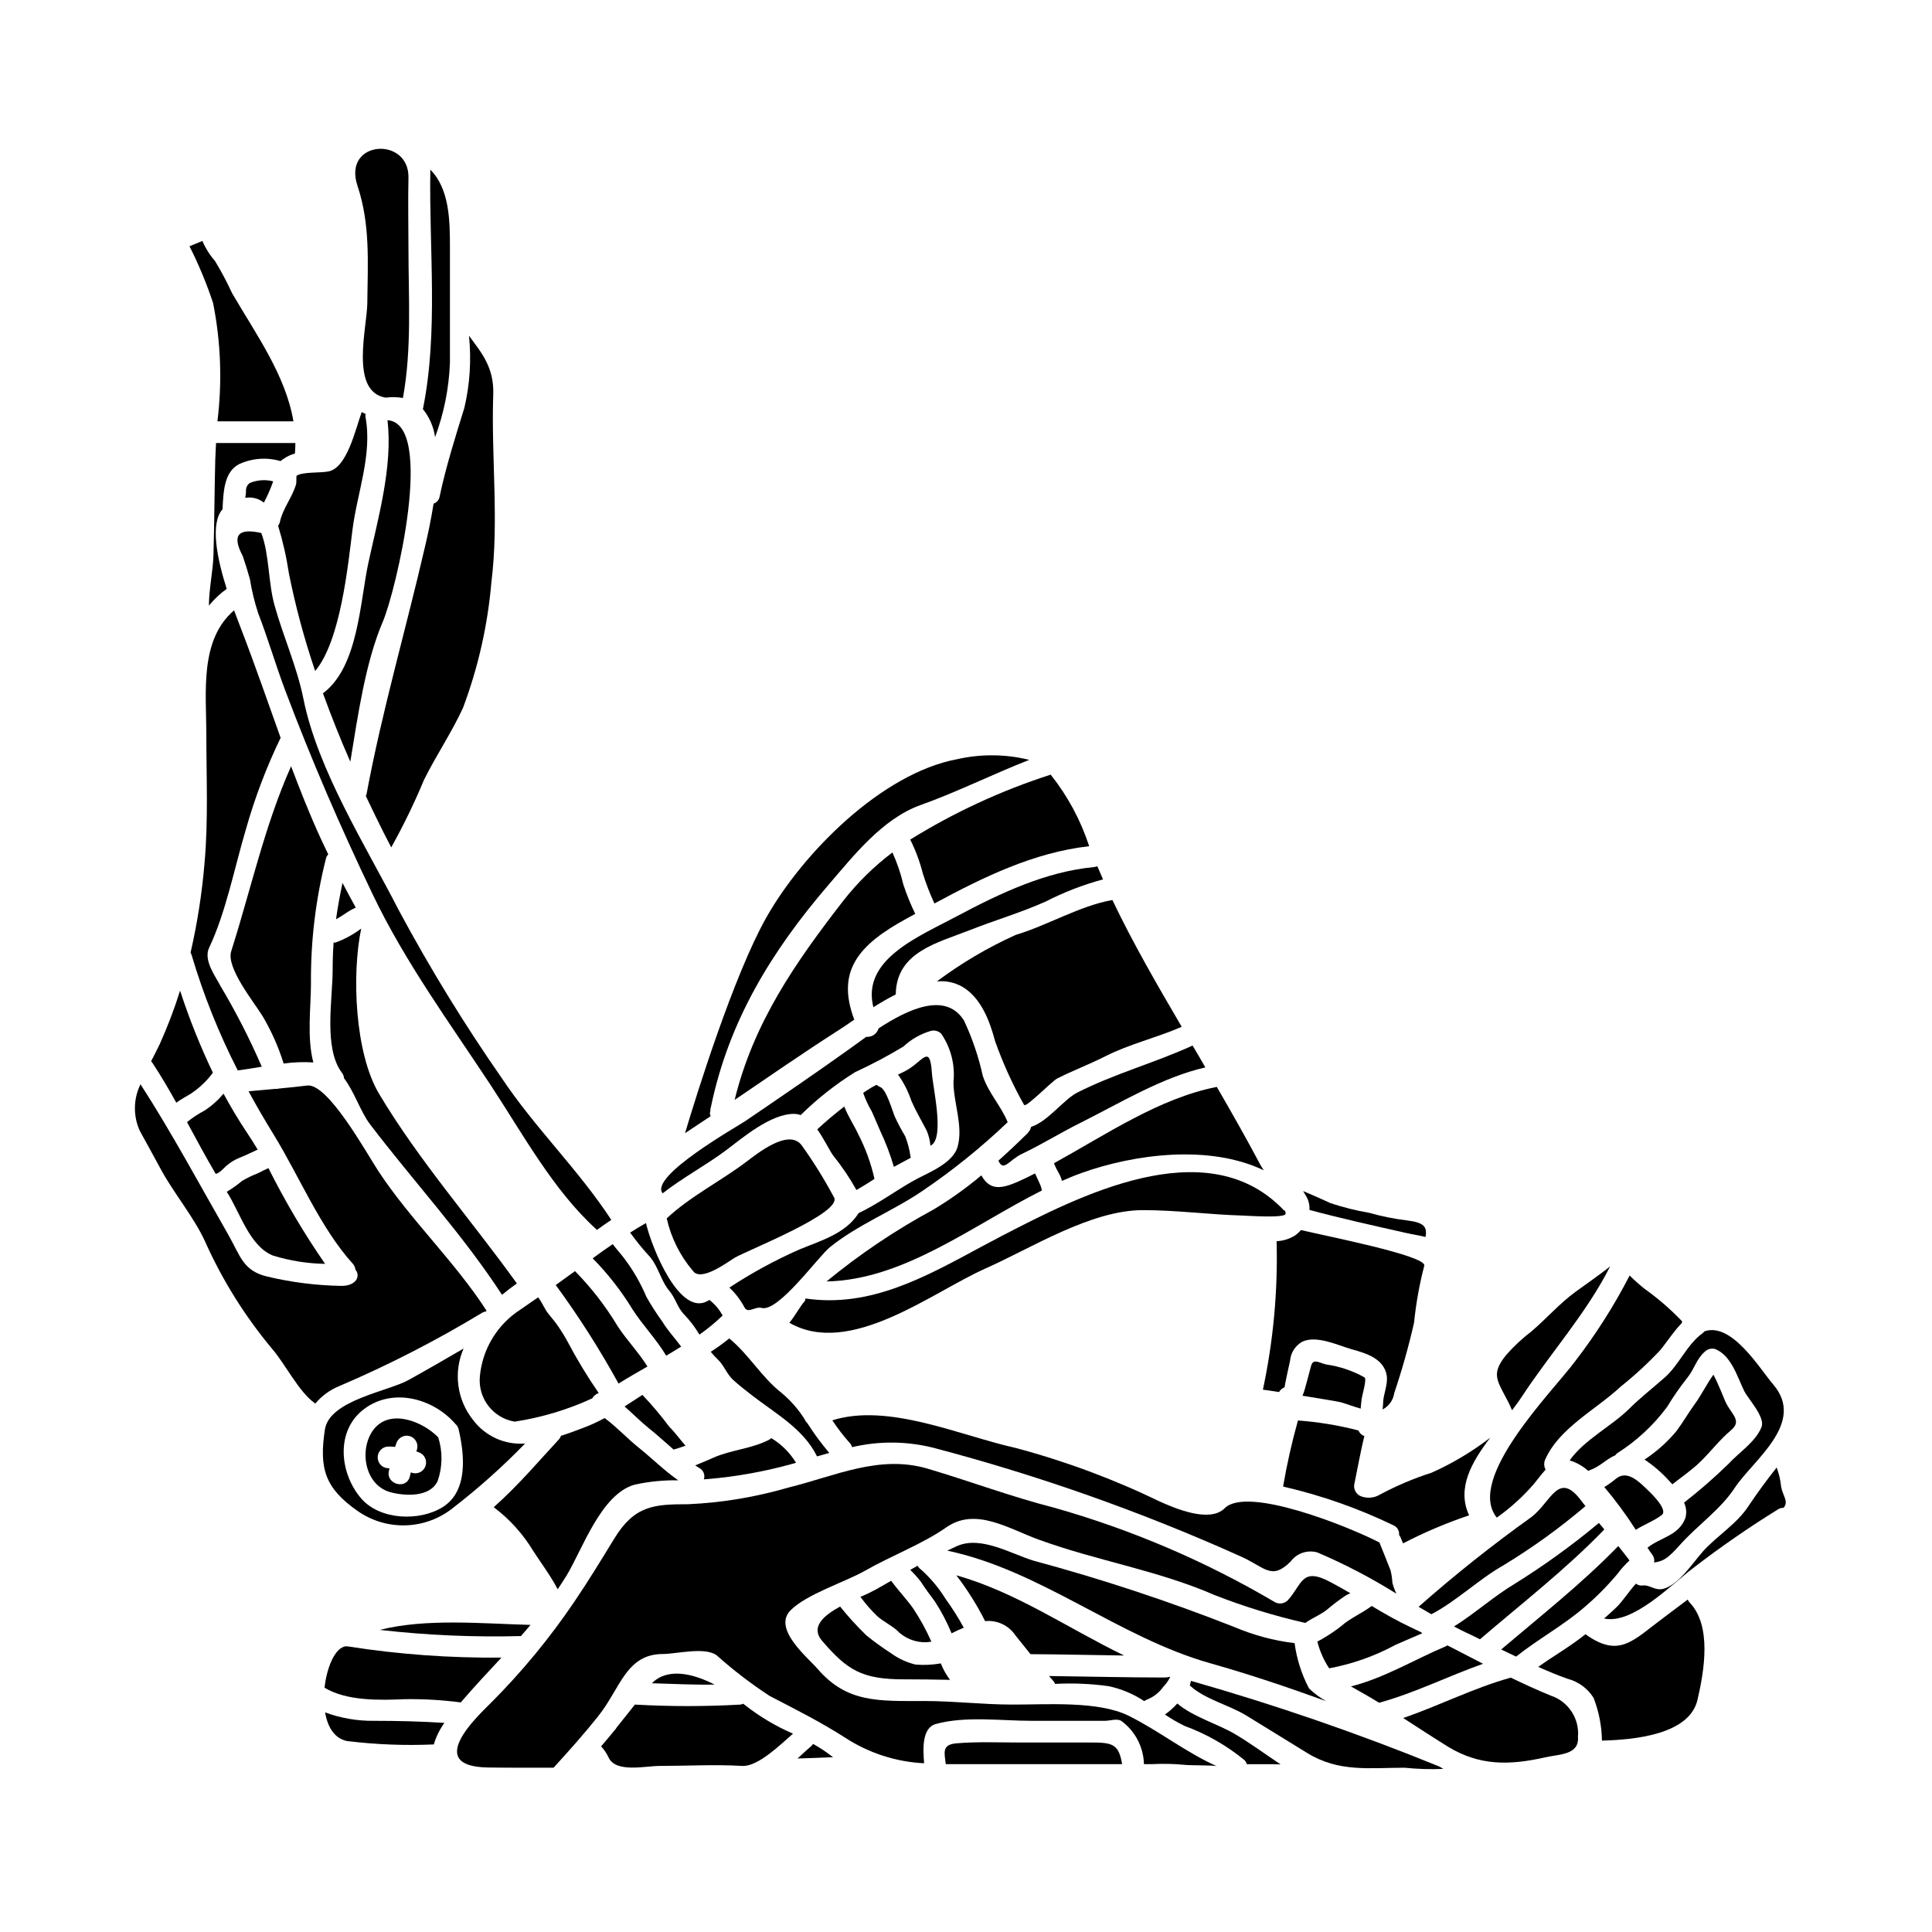 <?xml version="1.0" encoding="UTF-8"?>
<!-- Uploaded to: SVG Repo, www.svgrepo.com, Generator: SVG Repo Mixer Tools -->
<svg fill="#000000" width="800px" height="800px" version="1.1" viewBox="144 144 512 512" xmlns="http://www.w3.org/2000/svg">
 <g>
  <path d="m377.26 432.07c-0.355-0.145-0.684-0.34-0.977-0.582-0.969 0.477-1.898 1.023-2.785 1.637-0.262 0.141-0.488 0.344-0.746 0.516 0.598 1.715 1.367 3.367 2.293 4.93 0.746 1.773 1.574 3.543 2.297 5.305l0.004 0.004c1.422 3.019 2.606 6.148 3.543 9.355 1.461-0.789 2.984-1.605 4.504-2.441-0.027-0.055-0.082-0.113-0.082-0.168h-0.004c-0.246-1.879-0.719-3.719-1.41-5.484-1.016-1.699-1.945-3.453-2.781-5.25-0.613-1.449-2.223-7.223-3.856-7.82z"/>
  <path d="m389.59 443.64c0.539 1.27 0.867 2.613 0.977 3.988 0.129-0.086 0.258-0.164 0.395-0.23 3.297-2.5 0.227-15.27 0-19.059-0.52-8.004-2.469-2.871-7.035-0.516-0.656 0.348-1.289 0.633-1.949 0.949h0.004c1.52 2.137 2.715 4.484 3.543 6.973 1.199 2.727 2.691 5.254 4.066 7.894z"/>
  <path d="m360.52 529.96c1.09-0.316 2.18-0.629 3.242-0.918-2.102-2.492-4.039-5.121-5.797-7.871-0.336-0.324-0.602-0.715-0.785-1.145-1.656-2.609-3.711-4.945-6.086-6.918-5.281-4.133-8.66-10.188-13.836-14.406-1.566 1.273-3.207 2.453-4.906 3.543 0.613 0.742 1.273 1.453 1.965 2.125 1.609 1.551 2.328 3.871 4.051 5.391 1.574 1.41 3.184 2.699 4.875 3.992 6.258 4.844 13.719 8.918 17.277 16.207z"/>
  <path d="m367.75 437.24c-2.496 1.922-4.902 3.938-7.172 6.055 1.691 2.328 3.012 5.168 4.16 6.859 2.336 2.887 4.418 5.969 6.227 9.211 1.574-0.891 3.215-1.922 4.793-2.957l-0.027-0.027h0.004c-0.902-4.027-2.309-7.926-4.191-11.598-1.121-2.465-2.816-4.934-3.793-7.543z"/>
  <path d="m331.62 535.96c7.512-0.637 14.949-1.973 22.211-3.988 0.375-0.086 0.746-0.199 1.121-0.32-1.621-2.684-3.879-4.93-6.57-6.539-0.145 0.152-0.309 0.285-0.488 0.395-4.793 2.496-10.07 2.668-14.895 4.82-1.551 0.688-3.148 1.379-4.766 2.012 0.348 0.195 0.66 0.457 1.008 0.656 1.137 0.539 1.691 1.848 1.289 3.043 0.375-0.02 0.746-0.047 1.09-0.078z"/>
  <path d="m478.68 512.28c0.168 0 1.895 0.254 4.273 0.629 0.34-0.566 0.852-1.012 1.465-1.258 0-0.348 1.352-6.633 1.465-7.062 0.176-2.086 1.367-3.953 3.184-4.996 3.785-1.867 9.586 0.977 13.262 2.012 3.758 1.031 8.348 2.438 9.152 6.828 0.434 2.496-0.945 5.023-0.945 7.519-0.02 0.527-0.066 1.055-0.148 1.574 1.684-0.859 2.84-2.488 3.102-4.359 2.07-6.125 3.82-12.352 5.25-18.652 0.516-5.086 1.418-10.121 2.703-15.07 0.832-2.668-26.977-8.066-32.668-9.469h-0.004c-0.488 0.566-1.047 1.066-1.664 1.492-1.449 0.879-3.098 1.383-4.793 1.465 0.348 13.211-0.871 26.422-3.633 39.348z"/>
  <path d="m491.02 464.64c8.379 2.266 16.875 4.129 25.367 6.055 1.867 0.434 3.731 0.688 5.394 1.117 0.488-2.695-0.375-3.844-4.938-4.387l0.004-0.004c-3.375-0.41-6.715-1.082-9.988-2.012-3.469-0.594-6.891-1.445-10.23-2.551-2.414-1.121-4.852-2.184-7.289-3.215 0.254 0.395 0.457 0.789 0.715 1.203 0.711 1.133 1.051 2.457 0.965 3.793z"/>
  <path d="m409.6 471.47c-14.809 7.664-29.184 17.105-45.777 17.105h0.004c-2.133 0-4.262-0.152-6.371-0.461-0.027 0-0.086 0.543-0.113 0.602-1.379 1.523-2.668 4.106-4.164 5.824 16.043 9.27 37.91-8.121 51.859-14.32 12.281-5.441 27.984-15.523 41.867-15.523 8.867 0 17.535 1.18 26.316 1.438 0.863 0 11.48 0.789 11.48-0.488h0.004c-0.016-0.223-0.047-0.445-0.09-0.664-0.383-0.234-0.723-0.535-1.004-0.887-20.375-20.41-53.98-2.984-74.012 7.375z"/>
  <path d="m341.81 451.87c-6.769 5.117-14.895 9.184-21.121 15.008 1.148 5.137 3.531 9.914 6.945 13.922 2.152 3.07 9.473-2.555 11.168-3.543 3.613-2.039 28.496-11.883 26.23-15.93h-0.004c-2.559-4.805-5.438-9.438-8.609-13.859-3.473-4.492-11.855 2.336-14.609 4.402z"/>
  <path d="m321.47 486.2c1.492 1.781 2.121 4.394 3.699 6 1.602 1.664 3.008 3.504 4.191 5.484 2.176-1.523 4.227-3.211 6.141-5.055-0.863-1.609-2.055-3.019-3.5-4.133-0.113 0.059-0.23 0.145-0.348 0.203-7.43 4.449-14.863-13.777-16.473-20.578-1.406 0.789-2.809 1.664-4.188 2.527 1.633 2.277 3.406 4.445 5.312 6.5 2.262 2.754 2.867 6.379 5.164 9.051z"/>
  <path d="m332.14 439.04c0 0.113-0.027 0.172-0.027 0.289v-0.461c0 0.059 0.027 0.113 0.027 0.172 0.031-0.316 0.082-0.633 0.148-0.949h-0.059c0.027-0.172 0.086-0.344 0.113-0.516 0.027-0.055 0.027-0.141 0.059-0.199 4.723-22.758 15.984-41.211 31.164-58.887 6.691-7.777 14.293-17.48 24.277-21.094 9.902-3.543 19.199-8.211 28.93-12.023-6.281-1.547-12.832-1.605-19.141-0.172-20.004 3.758-40.934 24.883-50.598 42.043-8.609 15.324-18.336 46.488-21.496 57.07 2.266-1.492 4.508-3.016 6.773-4.508l0.004 0.004c-0.09-0.25-0.148-0.508-0.176-0.77z"/>
  <path d="m388.56 375.48c0.852 2.715 1.875 5.371 3.074 7.953 12.941-6.977 26.285-13.516 41.008-15.18l0.004-0.004c-2.25-6.894-5.715-13.328-10.234-19-0.031 0.039-0.07 0.066-0.113 0.09-13.008 4.195-25.461 9.957-37.078 17.16 1.43 2.867 2.551 5.875 3.34 8.98z"/>
  <path d="m419.5 457.58c-0.395-0.863-0.789-1.75-1.203-2.609-0.789 0.371-1.52 0.789-2.293 1.145-5.769 2.781-9.355 4.019-11.938-0.629h-0.004c-3.981 3.348-8.223 6.375-12.684 9.055-10.039 5.422-19.531 11.805-28.34 19.055 20.434-0.395 38.543-14.781 57.07-24.109l0.004 0.004c-0.121-0.66-0.324-1.305-0.613-1.91z"/>
  <path d="m384.25 387.44 2.293-1.258h0.004c-1.223-2.519-2.273-5.121-3.152-7.777-0.684-2.922-1.652-5.766-2.894-8.496-4.82 3.641-9.148 7.883-12.887 12.629-12.988 16.73-23.934 32.57-28.926 52.945 9.125-6.199 18.191-12.484 27.52-18.453 1.18-0.746 2.609-1.723 4.188-2.812-4.852-12.855 1.086-19.828 13.855-26.777z"/>
  <path d="m336.42 448.83c4.504-3.414 11.852-9.641 17.965-9.641h-0.004c0.617 0.004 1.227 0.109 1.809 0.316 4.367-4.309 9.199-8.121 14.406-11.367 4.398-2.027 8.68-4.301 12.828-6.801 2.055-1.926 4.531-3.34 7.234-4.133 0.992-0.273 2.059 0.012 2.781 0.746 2.559 3.742 3.707 8.266 3.242 12.773 0 5.512 2.613 11.68 1.117 17.102-1.258 4.648-8.18 7.062-11.809 9.129-4.789 2.723-9.496 6.195-14.492 8.555-0.027 0.055-0.027 0.113-0.055 0.141-3.445 5.309-9.957 7.144-15.582 9.469-6.461 2.848-12.672 6.227-18.57 10.105 1.625 1.52 2.984 3.305 4.019 5.277 0.945 1.691 2.812-0.348 4.508 0.113 4.422 1.234 14.98-13.57 18.164-16.137 7.477-5.996 16.617-9.523 24.508-14.891 8.012-5.43 15.555-11.516 22.555-18.195-1.805-4.422-5.078-7.691-6.598-12.285-1.109-5.047-2.773-9.953-4.965-14.633-4.848-7.777-14.895-3.016-22.645 2.066-0.418 1.43-1.789 2.363-3.273 2.234-1.719 1.234-3.269 2.387-4.449 3.215-9.156 6.547-18.367 12.828-27.605 19.113-2.066 1.406-25.586 14.664-21.895 19.141 5.293-4.152 11.434-7.394 16.805-11.414z"/>
  <path d="m424.72 455.14c0.324 0.566 0.555 1.176 0.691 1.812 1.723-0.746 3.445-1.465 5.195-2.094 14.031-5.023 33.852-7.637 48.297-0.719-0.348-0.543-0.688-1.062-0.977-1.605-3.672-6.914-7.547-13.75-11.477-20.52-0.043 0-0.086 0.02-0.117 0.055-15.094 2.984-29.242 12.594-43.016 20.203 0.391 0.992 0.863 1.949 1.402 2.867z"/>
  <path d="m417.26 442.63c-0.031 0.145-0.086 0.262-0.117 0.375-0.043 0.117-0.09 0.234-0.141 0.348-0.105 0.234-0.25 0.445-0.43 0.629-0.051 0.09-0.105 0.18-0.176 0.258-2.582 2.555-5.168 4.992-7.805 7.344 1.379 3.102 2.723-0.113 6.254-1.805 5.254-2.496 10.105-5.539 15.297-8.125 10.477-5.219 21.781-12.168 33.289-14.777-1.117-1.969-2.238-3.879-3.387-5.797-9.957 4.562-20.75 7.477-30.594 12.484-3.477 1.75-7.805 7.688-12.191 9.066z"/>
  <path d="m504.85 514.72c0.113-0.863 1.41-5.195 0.789-5.684h-0.004c-3.168-1.777-6.637-2.945-10.234-3.445-1.969-0.488-3.441-1.691-3.988 0.516-0.488 1.898-1.004 3.789-1.523 5.656h0.004c-0.184 0.727-0.422 1.434-0.719 2.121 4.723 0.746 9.445 1.551 10.133 1.723 1.75 0.516 3.543 1.203 5.281 1.691 0.086-0.832 0.145-1.691 0.262-2.578z"/>
  <path d="m392.27 404.09c2.316-0.242 4.656 0.238 6.691 1.375 5.023 2.902 7.348 9.156 8.754 14.465 2.062 5.812 4.617 11.441 7.637 16.82 0.027 0.027 0.086 0.055 0.113 0.082 0.574 0.633 7.289-6.297 8.727-7.031 4.188-2.121 8.492-3.731 12.684-5.852 6.461-3.297 13.688-4.938 20.289-7.836-6.543-11.191-12.828-21.984-18.367-33.602-8.695 1.547-17.16 6.715-25.684 9.27h0.004c-7.375 3.336-14.363 7.465-20.848 12.309z"/>
  <path d="m375.45 410.92c1.895-1.18 3.902-2.363 5.938-3.391 0.141-11.277 11.074-13.656 19.801-17.102 6.543-2.582 13.484-4.621 19.855-7.477h0.004c4.871-2.496 9.988-4.477 15.27-5.906-0.516-1.145-1.031-2.32-1.523-3.5-0.25 0.109-0.516 0.188-0.789 0.23-12.887 1.203-25.023 6.977-36.328 12.988-10.148 5.445-25.414 11.441-22.227 24.156z"/>
  <path d="m495.46 594.83c-1.664-0.922-3.195-2.059-4.559-3.387-1.969-3.742-3.262-7.801-3.82-11.992-5.504-0.664-10.883-2.106-15.984-4.277-17.402-6.852-35.176-12.723-53.234-17.59-6.059-1.867-13.891-6.633-20.203-3.879-0.891 0.395-1.75 0.836-2.613 1.234 24.883 5.25 45.457 23.047 69.793 29.875 10.219 2.883 20.438 6.328 30.621 10.016z"/>
  <path d="m504.96 540.63c-1.527-0.434-2.422-2.012-2.008-3.543 0.863-4.16 1.605-8.379 2.609-12.512-0.695-0.258-1.254-0.785-1.547-1.465-0.145-0.059-0.316-0.086-0.488-0.145-5.102-1.297-10.305-2.141-15.555-2.523-1.613 5.762-2.926 11.605-3.938 17.508 10.145 2.332 19.992 5.797 29.359 10.328 0.941 0.457 1.492 1.457 1.379 2.496 0.164 0.199 0.297 0.422 0.395 0.66 0.227 0.52 0.43 1.035 0.66 1.574 5.633-2.922 11.484-5.406 17.504-7.434-3.328-7.144 0.633-14.062 5.598-20.578v0.004c-4.793 3.691-10.004 6.805-15.527 9.27-4.703 1.512-9.27 3.445-13.633 5.769-1.441 0.887-3.195 1.102-4.809 0.59z"/>
  <path d="m513.86 579.88c2.32-1.004 4.676-2.012 7.031-3.043-0.078-0.07-0.145-0.148-0.203-0.234-0.949-0.457-1.895-0.918-2.871-1.379-3.543-1.66-6.945-3.613-10.305-5.625-2.582 1.969-5.625 3.148-8.121 5.367l0.004 0.004c-1.48 1.152-3.031 2.203-4.648 3.148-0.516 0.375-1.121 0.574-1.637 0.918 0.641 2.519 1.699 4.914 3.129 7.086 6.164-1.145 12.109-3.25 17.621-6.242z"/>
  <path d="m512.51 560.15c-0.949-2.414-1.895-4.793-2.871-7.176h0.004c0.004-0.059-0.008-0.121-0.027-0.176-8.555-4.394-35.156-15.039-41.066-9.098-3.992 3.988-13.203 0-17.133-1.75h-0.004c-12.273-5.957-25.094-10.723-38.281-14.234-14.703-3.269-33.691-12-48.555-7.316 1.352 2.055 2.852 4.012 4.481 5.856 0.363 0.34 0.625 0.777 0.742 1.258 7.074-1.668 14.445-1.617 21.496 0.148 27.875 7.324 55.098 16.941 81.387 28.754 6.488 2.844 8.207 6.543 13.344 1.406 1.629-2.203 4.453-3.16 7.086-2.41 7.258 3.094 14.262 6.75 20.949 10.934-0.445-0.922-0.805-1.883-1.062-2.871-0.059-1.121-0.223-2.234-0.488-3.324z"/>
  <path d="m585.09 509.12c-3.148 2.781-6.426 5.309-9.41 8.293-4.566 4.508-11.852 8.152-15.699 13.602h-0.004c1.832 0.562 3.519 1.52 4.945 2.805 0.098-0.07 0.203-0.129 0.312-0.176 2.781-0.949 4.449-2.984 6.801-3.961l0.004 0.004c0.156-0.215 0.34-0.406 0.543-0.574 5.129-3.242 9.617-7.406 13.227-12.285 1.641-2.719 3.453-5.324 5.43-7.805 1.836-2.328 2.32-4.82 4.504-6.773 0.727-0.73 1.785-1.012 2.781-0.746 4.277 1.691 5.856 7.316 7.723 11.164 1.031 2.066 5.652 6.914 4.562 9.555-1.605 3.938-5.938 6.656-8.781 9.758-3.723 3.625-7.641 7.039-11.738 10.234 0.617 1.277 0.738 2.738 0.344 4.102-1.777 4.68-6.516 5.055-10.039 7.836 0.484 0.742 0.918 1.379 1.285 1.867 0.453 0.582 0.625 1.34 0.461 2.062 2.5-0.371 3.59-1.004 6.914-4.723 4.566-5.117 10.68-9.301 14.438-15.012 4.789-7.344 19.027-17.215 10.215-27.461-3.543-4.133-10.902-16.504-18.164-14.09-0.172 0.172-0.344 0.344-0.543 0.516-4.141 2.969-6.269 8.477-10.109 11.809z"/>
  <path d="m399.41 575.36c-1.438-2.644-3.051-5.195-4.82-7.633-1.785-2.891-3.981-5.512-6.512-7.781-0.375-0.258-0.68-0.602-0.891-1.004-0.66 0.348-1.324 0.719-1.969 1.09 1.031 0.988 1.984 2.055 2.848 3.191 1.117 1.746 2.363 3.414 3.613 5.078v-0.004c1.77 2.703 3.277 5.566 4.504 8.555 1.047-0.559 2.125-1.055 3.227-1.492z"/>
  <path d="m441.91 582.73c-14.781-7.148-28.641-16.82-44.477-21.254 2.922 3.797 5.477 7.863 7.633 12.141 3.176-0.328 6.269 1.129 8.039 3.785 1.32 1.637 2.637 3.301 3.988 4.969 8.258 0.043 16.723 0.254 24.816 0.359z"/>
  <path d="m386.58 585.12c-2.352-0.582-4.562-1.613-6.516-3.043-2.258-1.449-4.434-3.027-6.516-4.723-2.457-2.391-4.769-4.93-6.914-7.606-4.449 2.441-7.891 5.453-4.762 9.102 6.629 7.719 10.531 10.188 21.551 10.188 4.106 0 8.211 0.055 12.344 0.141h-0.004c-1.008-1.336-1.832-2.801-2.438-4.363-2.227 0.398-4.496 0.5-6.746 0.305z"/>
  <path d="m423.61 590.25c4.734-0.25 9.477-0.051 14.172 0.602 3.371 0.711 6.578 2.055 9.445 3.961 0.246-0.172 0.512-0.316 0.789-0.43 1.695-0.668 3.164-1.816 4.219-3.301 0.734-0.742 1.344-1.594 1.805-2.523 0-0.086 0.059-0.113 0.059-0.199v-0.004c-0.484 0.133-0.988 0.199-1.492 0.203-9.645 0-20.148-0.262-30.621-0.395 0.375 0.395 0.715 0.832 1.09 1.23 0.23 0.25 0.41 0.539 0.535 0.855z"/>
  <path d="m540.66 546.18c3.633-2.562 6.941-5.559 9.84-8.93 0.922-1.09 1.969-2.555 3.102-3.785-0.484-0.883-0.496-1.949-0.031-2.844 3.731-8.266 13.52-13.141 19.949-19.172 3.738-2.984 7.258-6.234 10.531-9.723 2.008-2.527 3.543-4.938 5.625-7.086 0.02-0.156 0.059-0.312 0.113-0.461-3.031-3.176-6.356-6.059-9.93-8.609-1.391-1.109-2.723-2.289-3.988-3.543-4.148 8.055-9.02 15.711-14.562 22.875-5.609 7.582-28.996 30.918-20.648 41.277z"/>
  <path d="m542.41 558.83c7.66-4.641 14.934-9.891 21.754-15.695-0.375-0.488-0.789-0.949-1.117-1.438-6.031-8.004-7.871 0.145-13.117 4.277-10.402 7.43-20.41 15.387-29.988 23.848 1.121 0.656 2.238 1.32 3.391 1.969 6.555-3.402 12.625-9.316 19.078-12.961z"/>
  <path d="m586.4 536.5c0.23 0.254 0.52 0.543 0.789 0.859 2.5-1.969 5.195-3.812 7.375-5.938 2.781-2.695 5.168-5.879 8.152-8.379 3.07-2.582 0.113-4.188-1.41-7.477-0.516-1.09-2.035-5.117-3.238-7.258-1.75 2.441-3.387 5.707-4.848 7.66-1.75 2.387-3.188 4.941-4.969 7.32v-0.008c-2.426 2.91-5.269 5.441-8.434 7.519 2.422 1.617 4.633 3.531 6.582 5.699z"/>
  <path d="m544.71 517.73c0.945-1.262 1.863-2.469 2.637-3.672 7.664-11.652 17.133-22.098 23.359-34.469-2.555 2.094-7.691 5.656-9.125 6.719-4.305 3.125-7.723 7.117-11.738 10.527h0.004c-2.418 1.848-4.644 3.922-6.66 6.199-3.902 4.82-2.641 6.516-0.086 11.367 0.598 1.078 1.137 2.188 1.609 3.328z"/>
  <path d="m584.37 545.51c1.805-1.352-2.812-5.797-3.672-6.602-2.184-2.094-5.422-5.512-8.438-3.043l-0.004 0.004c-0.973 0.816-2.008 1.555-3.098 2.211 3.027 3.594 5.816 7.379 8.348 11.336 2.215-1.426 4.727-2.301 6.863-3.906z"/>
  <path d="m563.85 569.96c3.144-2.68 6.062-5.617 8.723-8.781 0.973-1.32 2.066-2.539 3.273-3.644-0.98-1.289-1.969-2.582-2.988-3.816-9.645 9.93-20.492 18.457-31.023 27.406 1.324 0.633 2.613 1.262 3.938 1.895 5.852-4.648 12.395-8.18 18.078-13.059z"/>
  <path d="m509.47 595.25c9.527-2.613 18.309-7.062 27.551-10.332-3.125-1.609-6.297-3.242-9.445-4.879v-0.004c-0.16 0.117-0.332 0.215-0.516 0.289-7.871 3.301-16.359 8.438-25.051 10.594 1.66 0.977 3.613 2.008 5.996 3.445 0.488 0.281 0.977 0.598 1.465 0.887z"/>
  <path d="m567.72 547.6c-7.082 5.914-14.57 11.32-22.41 16.188-5.394 3.242-10.531 7.836-15.984 11.25 1.004 0.52 2.035 1.062 3.07 1.551 1.258 0.574 2.555 1.203 3.812 1.84 11.137-9.555 22.758-18.539 32.949-29.102-0.461-0.594-0.949-1.172-1.438-1.727z"/>
  <path d="m251.27 594.3c4.957-0.074 9.918 0.215 14.832 0.859 3.504-4.078 7.148-7.977 10.793-11.883-13.613 0.145-27.215-0.844-40.664-2.953-3.012-0.516-5.566 4.965-6.227 10.934 5.883 3.574 14.719 3.328 21.266 3.043z"/>
  <path d="m247.39 539.43c3.879 1.062 10.594 1.438 12.594-2.957h0.004c1.297-3.738 1.348-7.797 0.145-11.566-4.047-4.16-12.715-7.719-17.105-2.094-3.93 5.106-2.519 14.668 4.363 16.617zm-0.43-12.078c0.574 0 1.148 0.027 1.75 0.086 0.086-0.289 0.172-0.574 0.289-0.863 0.445-1.52 2.016-2.41 3.543-2.008 1.52 0.438 2.402 2.019 1.969 3.543-0.043 0.176-0.102 0.348-0.172 0.516 0.434 0.145 0.855 0.328 1.262 0.547 1.262 0.809 1.684 2.457 0.969 3.777-0.715 1.316-2.328 1.859-3.695 1.242-0.086 0.375-0.172 0.746-0.262 1.09-0.887 3.617-6.426 2.066-5.539-1.52 0.059-0.199 0.086-0.434 0.145-0.633-0.086 0-0.145-0.027-0.262-0.027h0.004c-1.586 0-2.875-1.289-2.875-2.875 0-1.59 1.289-2.879 2.875-2.879z"/>
  <path d="m238.85 544.48c3.758 2.609 8.262 3.922 12.832 3.746 4.57-0.176 8.961-1.832 12.508-4.723 6.715-5.195 13.055-10.863 18.965-16.957-5.367 0.418-10.578-1.945-13.801-6.262-2.098-2.625-3.441-5.773-3.879-9.105-0.441-3.336 0.039-6.723 1.383-9.805-4.82 2.812-9.645 5.598-14.605 8.352-5.336 2.984-21.008 5.336-22.156 13.141-1.551 10.305-0.027 15.496 8.754 21.613zm1.664-27.09c7.633-5.738 18.336-2.785 24.164 3.961 0.426 0.367 0.723 0.855 0.855 1.402 1.551 6.629 2.613 16.418-4.246 20.664-6.113 3.816-16.613 3.445-21.582-2.328-5.652-6.566-6.941-17.895 0.809-23.699z"/>
  <path d="m230.15 597.8c0.656 3.812 2.438 6.941 5.879 7.606v-0.004c7.606 0.926 15.277 1.227 22.934 0.891 0.605-2.051 1.555-3.981 2.812-5.711-6.231-0.395-12.344-0.547-18.711-0.547-4.406 0.051-8.781-0.707-12.914-2.234z"/>
  <path d="m190.72 436.23c1.262-0.945 2.699-1.664 4.051-2.523h-0.004c2.18-1.477 4.09-3.309 5.652-5.426-3.371-7.051-6.277-14.316-8.695-21.754-1.512 4.828-3.312 9.559-5.394 14.172-0.66 1.406-1.465 2.957-2.293 4.562 0.055 0.059 0.141 0.117 0.199 0.172 2.32 3.508 4.449 7.125 6.484 10.797z"/>
  <path d="m201.05 265.71c-0.227 8.492-0.227 16.988-0.484 25.48-0.117 4.047-1.18 8.867-1.207 13.316h-0.004c1.367-1.688 2.957-3.184 4.723-4.449-2.5-7.871-4.508-17.363-1.062-21.148 0-0.117-0.027-0.172-0.027-0.289 0.227-3.938 0.289-9.414 4.273-11.566h0.004c3.461-1.633 7.402-1.938 11.078-0.859 0.883-0.719 1.867-1.301 2.926-1.723 0.316-0.113 0.602-0.199 0.891-0.289 0.059-0.945 0.117-1.867 0.117-2.781h-21.027c-0.082 1.465-0.141 2.898-0.199 4.309z"/>
  <path d="m271.85 491.85c0.273-0.148 0.578-0.246 0.887-0.285 0.055-0.086 0.141-0.145 0.199-0.227-8.438-13.059-20.117-24.008-28.613-36.906-3.07-4.648-13.383-23.414-18.895-22.758-2.441 0.316-4.91 0.547-7.375 0.789v-0.008c-0.383 0.109-0.781 0.148-1.18 0.117-2.363 0.199-4.676 0.434-7.004 0.629 2.094 3.879 4.328 7.695 6.691 11.539 6.691 10.875 12.367 24.738 20.949 34.176 0.379 0.438 0.621 0.977 0.688 1.551 1.41 1.691 0.23 4.305-3.672 4.305v0.004c-6.629-0.105-13.227-0.93-19.68-2.469-6.488-1.523-7.144-5.512-10.387-11.164-7.547-13.176-14.957-27.004-23.223-39.805-1.898 3.871-1.977 8.383-0.203 12.312 1.969 3.5 3.816 7.004 5.742 10.5 3.473 6.297 8.492 12.258 11.477 18.652v0.004c4.578 10.266 10.543 19.855 17.734 28.496 3.473 3.938 7.144 11.48 11.363 14.496 0.074 0.047 0.141 0.105 0.203 0.168 1.707-2.039 3.883-3.629 6.344-4.633 13.094-5.594 25.773-12.105 37.953-19.484z"/>
  <path d="m201.62 255.66h20.145c-2.035-12.137-9.871-23.02-16.238-33.922l-0.004 0.004c-1.355-2.957-2.879-5.832-4.566-8.613-1.379-1.57-2.504-3.356-3.324-5.277-1.148 0.484-2.297 0.945-3.418 1.406v-0.004c2.453 4.852 4.543 9.879 6.254 15.039 2.059 10.324 2.445 20.918 1.152 31.367z"/>
  <path d="m340.98 595.5c-0.234 0.109-0.488 0.188-0.746 0.23-9.32 0.531-18.66 0.531-27.98 0-1.633 2.07-3.297 4.133-4.938 6.203-0.027 0.055-0.027 0.082-0.055 0.141-1.289 1.605-2.641 3.148-3.961 4.723 0.824 0.895 1.5 1.91 2.008 3.012 1.969 4.074 9.727 2.18 13.461 2.18 7.289 0 14.691-0.43 21.949 0 4.133 0.23 10.105-5.652 13.434-8.551h0.004c-4.57-1.973-8.863-4.531-12.773-7.606-0.125-0.121-0.262-0.23-0.402-0.332z"/>
  <path d="m359.46 606.15c-0.117 0.215-0.273 0.41-0.457 0.574-1.09 0.918-2.328 2.066-3.644 3.297 3.148-0.082 6.254-0.227 9.41-0.344-1.062-0.789-2.066-1.551-3.012-2.152-0.723-0.496-1.508-0.914-2.297-1.375z"/>
  <path d="m459.62 589.45c-0.078 0.41-0.184 0.812-0.316 1.207 3.871 3.644 10.586 5.25 14.98 7.977 5.367 3.328 10.789 6.602 16.137 9.93 8.352 5.164 16.586 3.902 25.828 3.902h0.004c3.398 0.352 6.816 0.457 10.23 0.316-0.316-0.195-0.66-0.395-0.977-0.602l0.004-0.004c-21.531-8.777-43.527-16.363-65.891-22.727z"/>
  <path d="m554.95 593.35c-3.586-1.461-7.117-3.098-10.586-4.762-9.812 2.727-18.895 7.402-28.496 10.707 3.938 2.551 7.871 5.117 11.879 7.606 8.266 5.023 16.102 4.992 25.773 2.809 3.785-0.863 8.98-0.629 8.66-5.363l-0.004-0.004c0.445-4.898-2.551-9.461-7.227-10.992z"/>
  <path d="m591.26 567.9c-2.211 1.664-4.422 3.328-6.602 4.965-7.836 5.797-11.508 10.707-20.492 4.219-3.961 3.215-8.379 5.684-12.512 8.66 2.582 1.148 5.164 2.238 7.75 3.148v-0.004c2.871 0.746 5.348 2.562 6.918 5.078 1.402 3.609 2.148 7.438 2.207 11.309 8.609-0.199 23.16-1.605 25.312-10.762 1.805-7.777 3.871-19.742-2.152-25.914-0.164-0.219-0.309-0.453-0.43-0.699z"/>
  <path d="m316.76 590.08c5.484 0.145 11.109 0.461 16.617 0.348-5.769-2.957-12.492-4.539-16.617-0.348z"/>
  <path d="m616.02 538.02c-0.168-1.75-0.566-3.473-1.184-5.117-2.727 3.445-5.336 7.004-7.477 10.234-3.07 4.723-8.379 7.891-12.105 12.051-2.613 2.957-6.344 8.727-10.363 9.84-2.363 0.633-3.613-1.09-5.539-0.863-0.645 0.102-1.301-0.078-1.809-0.488-1.867 2.039-3.504 4.68-5.25 6.344-1.035 1.004-2.125 1.969-3.188 2.898 7.578 1.691 18.105-9.242 23.617-13.383 7.227-5.562 14.738-10.758 22.496-15.555 0.43-0.27 0.93-0.41 1.438-0.391 1.457-1.668-0.18-3.078-0.637-5.57z"/>
  <path d="m432.9 605.78h-19.125c-5.481 0-10.988-0.254-16.441 0.23-3.789 0.375-3.043 2.469-2.699 5.512h46.734c-0.891-5.453-2.641-5.742-8.469-5.742z"/>
  <path d="m217.7 283.33c1.27 4.141 2.227 8.371 2.867 12.656 1.758 8.75 4.078 17.379 6.949 25.828 6.773-7.977 8.723-28.211 9.898-37.449 1.234-9.758 5.309-19.918 3.445-29.848-0.035-0.277-0.023-0.555 0.027-0.832-0.355-0.141-0.699-0.301-1.031-0.488-1.723 4.816-3.906 14.809-8.84 15.742-2.094 0.434-6.887 0.059-8.406 1.148-0.113 0.086-0.027 1.723-0.113 2.125-0.977 3.543-3.543 6.484-4.305 10.043l-0.004 0.008c-0.074 0.391-0.242 0.754-0.488 1.066z"/>
  <path d="m456 595.45c-0.984 1.09-2.082 2.066-3.273 2.926 1.66 1.121 3.394 2.129 5.195 3.012 5.762 2.106 11.125 5.164 15.867 9.055 0.301 0.305 0.52 0.68 0.633 1.09h6.918c0.629 0 1.32 0.027 2.035 0.055-4.047-2.695-8.066-5.652-11.992-7.977-4.648-2.769-11.109-4.547-15.383-8.16z"/>
  <path d="m291.79 565.17c0.789-1.207 1.633-2.414 2.363-3.644 4.191-6.918 9.129-21.613 18.051-24.082v0.004c3.785-0.832 7.656-1.219 11.535-1.148-3.758-2.613-6.969-5.856-10.559-8.727-2.844-2.266-5.824-5.484-8.953-7.777l-0.004 0.004c-1.809 0.996-3.688 1.855-5.625 2.582-1.969 0.746-3.961 1.496-5.938 2.125-0.129 0.387-0.344 0.742-0.629 1.035-4.481 4.789-10.477 11.938-17.191 17.879l-0.004-0.004c4.219 3.172 7.785 7.129 10.508 11.652 1.879 2.926 4.582 6.512 6.445 10.102z"/>
  <path d="m411.98 595.73c-7.719-0.027-15.352-0.945-23.074-0.945-12.023 0-20.434 0.543-28.211-8.492-2.527-2.957-12.082-10.629-7.176-15.555 4.328-4.328 14.234-7.375 19.715-10.473 6.801-3.906 15.207-7.062 21.523-11.48 7.805-5.481 16.504 0.348 24.625 3.269 15.441 5.629 31.539 8.098 46.664 14.727v-0.008c7.731 3.016 15.676 5.453 23.762 7.293 0.027 0 0.055 0.027 0.082 0.055 1.926-1.406 4.449-2.32 6.172-3.871l0.004-0.004c1.398-1.18 2.867-2.281 4.391-3.297 0.438-0.297 0.91-0.539 1.406-0.723-1.723-1.004-3.473-2.008-5.223-2.926-7.777-4.164-7.477 0.543-11.363 4.789v0.004c-0.918 0.926-2.348 1.117-3.473 0.461-18.391-10.84-38.102-19.262-58.648-25.055-11.352-2.898-22.195-7-33.391-10.305-12.773-3.731-24.449 1.969-36.82 5.023-8.66 2.527-17.59 4.012-26.602 4.422-8.953 0-14.168 0.289-19.547 9.098-3.445 5.625-6.887 11.281-10.586 16.73-6.531 9.66-13.969 18.676-22.215 26.918-2.984 3.016-17.965 16.73-0.715 17.02 5.164 0.082 14.168 0.055 17.422 0.055 4.133-4.508 8.121-9.008 11.938-13.777 0-0.027 0-0.027 0.027-0.055 5.769-7.289 7.289-16.301 17.02-16.301 3.543 0 11.074-1.969 14.234 0.344h-0.004c4.402 3.934 9.094 7.527 14.035 10.762 6.801 3.543 13.57 6.914 20.031 11.078v0.004c6.25 4.066 13.469 6.402 20.918 6.769-0.289-3.644-0.66-9.383 3.129-10.414 7.805-2.152 17.32-0.836 25.34-0.836h19.484c1.324 0 3.102-0.688 4.305 0.027 3.664 2.684 5.879 6.914 6 11.453h2.266c2.766-0.145 5.539-0.086 8.293 0.168 1.723 0.23 8.004 0.059 8.781 0.395-8.266-3.703-15.324-9.355-23.328-13.348-8.176-4.09-22.152-2.941-31.191-3z"/>
  <path d="m311.62 490.99c2.668 4.16 6.371 7.977 8.926 12.281 1.348-0.789 2.664-1.59 3.961-2.41-1.609-2.207-3.543-4.219-4.91-6.516-1.562-2.144-3-4.379-4.305-6.691-1.508-3.57-3.445-6.941-5.769-10.043-1.035-1.379-2.152-2.582-3.148-3.902-1.777 1.203-3.543 2.469-5.309 3.758v0.004c4.023 4.086 7.566 8.621 10.555 13.52z"/>
  <path d="m321.32 522.04c-2.191-2.934-4.555-5.731-7.082-8.379-1.551 1.031-3.148 2.066-4.723 3.07 2.18 1.895 4.273 4.019 6.367 5.711 2.297 1.805 4.422 3.816 6.633 5.711 1.059-0.289 2.094-0.66 3.148-1.035-1.473-1.668-2.769-3.5-4.344-5.078z"/>
  <path d="m315.58 506.14c-2.32-3.754-5.625-7.144-7.977-10.816-3.164-5.242-6.93-10.098-11.223-14.465-1.633 1.18-3.269 2.363-4.902 3.543-0.078 0.031-0.148 0.078-0.203 0.141 6.109 8.336 11.668 17.059 16.641 26.117 2.414-1.504 4.996-2.996 7.664-4.519z"/>
  <path d="m224.41 329.19c-1.691-8.465-5.394-16.559-7.691-24.91-1.633-5.883-1.352-13.488-3.473-19.027-6.199-1.41-7.836 0.629-4.91 6.113 0.688 2.035 1.324 4.047 1.895 6.113v-0.004c0.492 3.086 1.234 6.129 2.215 9.098 2.609 6.742 4.59 13.633 7.144 20.402 6.977 18.5 14.605 36.133 23.16 54.012 8.613 17.996 20.375 34.035 31.312 50.625 8.406 12.77 16.617 27.922 28.035 38.223 0.027 0.031 0.059 0.086 0.086 0.117 1.262-0.922 2.527-1.812 3.816-2.668-8.66-13.262-20.203-24.34-28.984-37.512-9.98-14.332-19.117-29.234-27.371-44.625-8.73-17.031-21.445-37.078-25.234-55.957z"/>
  <path d="m230.36 371.61c0.098-0.453 0.316-0.867 0.629-1.207-0.715-1.496-1.438-2.957-2.125-4.481-2.844-6.227-5.336-12.539-7.719-18.852-7.004 15.668-10.676 32.715-15.871 49.016-1.406 4.394 6.113 13.574 8.324 17.219h0.004c2.332 3.953 4.203 8.16 5.566 12.543 2.606-0.363 5.242-0.461 7.871-0.289-1.75-6.602-0.629-14.809-0.629-20.891-0.102-11.145 1.227-22.254 3.949-33.059z"/>
  <path d="m280.4 520.75c7.106-1.086 14.023-3.164 20.551-6.172 0.379-0.664 0.992-1.164 1.719-1.402-3.031-4.394-5.801-8.969-8.293-13.691-1.398-2.606-3.086-5.051-5.023-7.289-1.09-1.348-1.691-3.098-2.754-4.387-1.574 1.09-3.148 2.18-4.723 3.269-6.082 3.918-10.031 10.414-10.703 17.621-0.586 5.82 3.453 11.098 9.227 12.051z"/>
  <path d="m232.41 393.79c-0.168 2.363-0.254 4.762-0.254 7.289 0 7.719-2.469 20.719 2.469 27.234v-0.004c0.32 0.414 0.512 0.914 0.547 1.438 2.754 3.613 4.359 8.867 6.914 12.227 11.477 15.066 24.621 29.273 34.953 45.168 1.234-1.035 2.555-2.039 3.938-3.016-12.168-16.926-25.914-32.484-36.531-50.277-6.398-10.762-7.262-31.539-4.723-43.766h-0.004c-2.078 1.566-4.379 2.816-6.828 3.707-0.16 0.012-0.32 0.012-0.48 0z"/>
  <path d="m244.64 575.94c12.422 1.418 24.926 1.965 37.422 1.633 0.863-0.977 1.691-1.969 2.527-2.957-12.887-0.344-27.664-1.781-39.949 1.324z"/>
  <path d="m234.77 377.98c-0.688 3.297-1.289 6.453-1.719 9.641 0.789-0.43 1.574-0.945 2.363-1.461h-0.004c0.906-0.629 1.867-1.176 2.871-1.637-1.188-2.156-2.363-4.336-3.512-6.543z"/>
  <path d="m213.93 277.21c0.965-1.82 1.789-3.711 2.469-5.652-2.078-0.531-4.273-0.371-6.254 0.461-0.691 0.547-1.051 1.418-0.949 2.293-0.035 0.551-0.105 1.094-0.199 1.633 1.75-0.324 3.555 0.141 4.934 1.266z"/>
  <path d="m260.51 275.58c-0.145 0.879-0.762 1.609-1.609 1.891-0.66 4.219-1.52 8.207-2.238 11.25-5.051 21.953-11.414 43.59-15.523 65.73-0.047 0.172-0.117 0.336-0.199 0.488 1.551 3.242 3.098 6.488 4.676 9.617 0.688 1.348 1.379 2.695 2.066 4.016 3.238-5.809 6.141-11.797 8.699-17.938 3.184-6.394 7.316-12.539 10.301-18.996 4.035-10.734 6.578-21.977 7.547-33.402 2.035-16.332-0.086-33.289 0.488-49.762 0.227-7.148-3.148-11.047-6.43-15.496v-0.004c0.656 6.406 0.238 12.875-1.234 19.141-2.266 7.273-4.992 15.973-6.543 23.465z"/>
  <path d="m259.3 259.85c2.356-6.32 3.684-12.973 3.938-19.715v-30.617c0-7.062-0.113-15.473-5.195-20.551-0.371 20.98 2.184 42.961-1.969 63.453 1.734 2.137 2.852 4.707 3.227 7.43z"/>
  <path d="m203.23 433.82c-1.441 1.754-3.144 3.273-5.051 4.508-1.637 0.859-3.184 1.879-4.621 3.043 2.469 4.59 4.969 9.211 7.609 13.719 1.031-0.227 2.062-1.438 2.781-2.098v-0.004c1.07-0.938 2.293-1.684 3.613-2.207 1.609-0.629 3.148-1.406 4.723-2.125-0.918-1.547-1.863-3.039-2.844-4.504-2.25-3.356-4.277-6.801-6.211-10.332z"/>
  <path d="m246.68 255.35c1.492 12.203-2.582 26.344-5.078 37.906-2.211 10.359-2.672 27.207-11.738 34.266-0.09 0.074-0.188 0.141-0.285 0.203 2.234 6.113 4.648 12.203 7.258 18.137 2.039-12.426 4.019-26.371 8.613-37.109 3.469-8.066 14.004-52.516 1.23-53.402z"/>
  <path d="m241.34 224.36c-0.055 6.371-4.723 23.473 4.875 25.023 1.516-0.207 3.059-0.176 4.566 0.086 2.383-13.059 1.465-26.461 1.465-39.719 0-6.199-0.145-12.426 0-18.652 0.227-11.051-17.535-9.988-13.516 2.121 3.43 10.246 2.723 20.379 2.609 31.141z"/>
  <path d="m202.41 405.27c-1.352-2.637-4.562-6.801-2.984-10.129 4.418-9.27 6.769-21.406 9.727-31.312v0.004c2.356-8.359 5.441-16.492 9.215-24.309-3.445-9.586-6.746-19.199-10.445-28.785-0.395-1.117-1.117-2.871-1.895-4.992-9.215 7.891-7.348 21.895-7.348 32.668 0 11.477 0.547 23.02-0.488 34.438-0.676 7.961-1.91 15.863-3.699 23.648 0.102 0.152 0.188 0.316 0.254 0.488 3.133 10.582 7.234 20.852 12.258 30.68 2.008-0.262 4.129-0.605 6.367-0.98-3.184-7.367-6.848-14.523-10.961-21.418z"/>
  <path d="m204.09 459.85c0.016 0 0.027 0.016 0.027 0.031 3.504 5.394 6 14.438 12.285 16.879v-0.004c4.461 1.367 9.086 2.102 13.75 2.18-5.594-8.094-10.609-16.57-15.012-25.371-0.977 0.434-1.922 0.891-2.898 1.41-1.41 0.539-2.773 1.195-4.074 1.969-1.285 1.066-2.648 2.039-4.078 2.906z"/>
  <path d="m390.83 579.06c-0.375 0.059-0.789 0.086-1.234 0.145l-0.004 0.004c-2.996 0.125-5.906-1.047-7.977-3.219-1.574-1.352-3.543-2.293-5.117-3.672-1.641-1.578-3.137-3.297-4.481-5.137 1.414-0.582 2.793-1.242 4.133-1.969 1.352-0.789 2.699-1.551 4.019-2.293 1.812 2.496 3.992 4.762 5.797 7.285 1.867 2.809 3.496 5.773 4.863 8.855z"/>
 </g>
</svg>